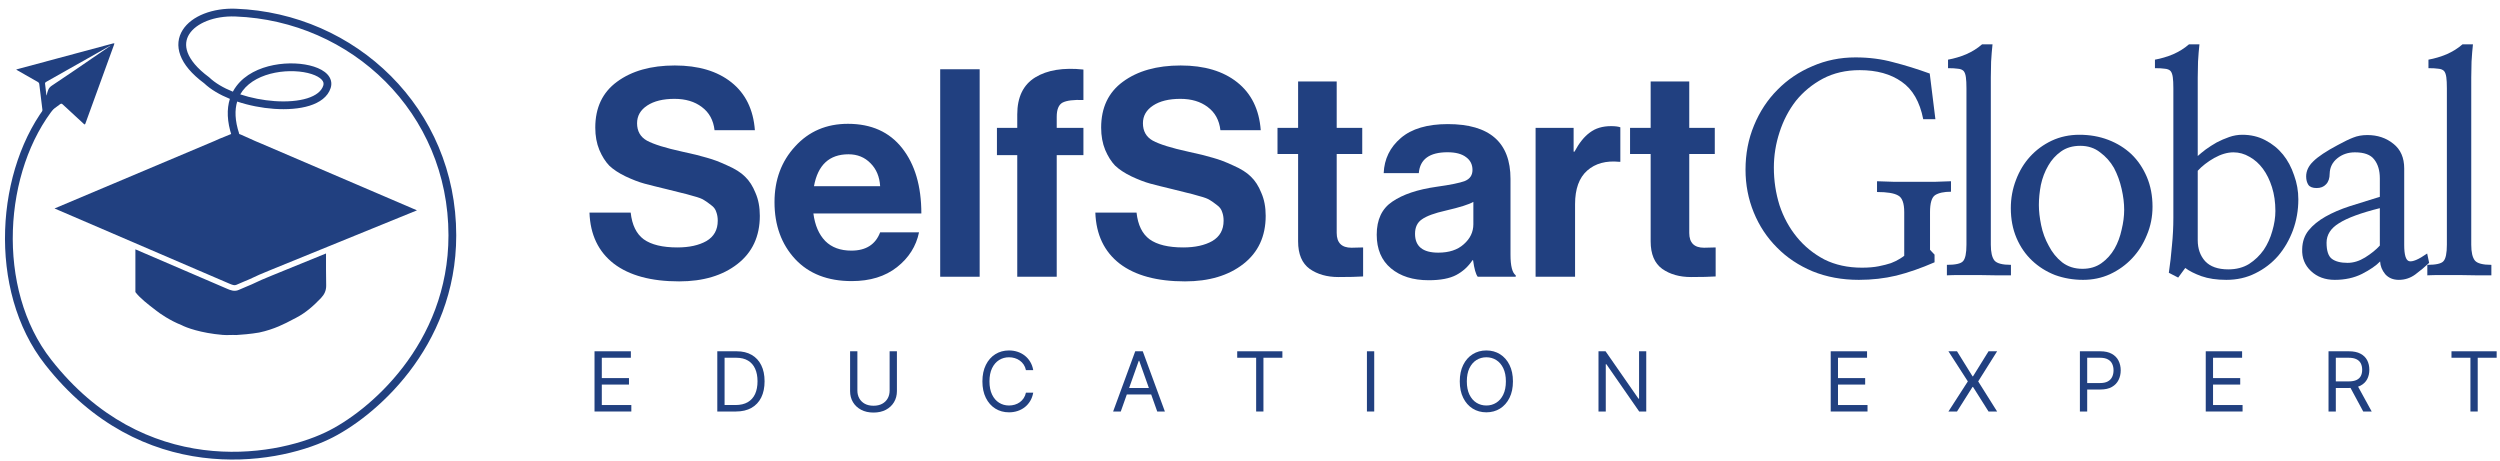 <?xml version="1.0" encoding="UTF-8"?> <svg xmlns="http://www.w3.org/2000/svg" width="244" height="45" viewBox="0 0 244 45" fill="none"><path d="M66.285 27.463C63.547 27.463 61.423 26.887 59.912 25.736C58.401 24.565 57.608 22.903 57.533 20.751H61.555C61.687 21.959 62.112 22.828 62.829 23.357C63.566 23.885 64.661 24.15 66.115 24.15C67.267 24.15 68.211 23.942 68.947 23.526C69.683 23.092 70.052 22.431 70.052 21.544C70.052 21.223 70.004 20.94 69.91 20.694C69.835 20.43 69.665 20.203 69.4 20.014C69.136 19.807 68.909 19.646 68.721 19.533C68.532 19.401 68.182 19.268 67.673 19.136C67.163 18.985 66.776 18.881 66.511 18.825C66.247 18.749 65.756 18.627 65.038 18.457C64.17 18.249 63.452 18.07 62.886 17.918C62.338 17.767 61.725 17.531 61.045 17.21C60.384 16.889 59.855 16.54 59.459 16.162C59.081 15.766 58.76 15.256 58.496 14.633C58.231 13.991 58.099 13.264 58.099 12.452C58.099 10.507 58.807 9.015 60.224 7.977C61.659 6.92 63.537 6.391 65.86 6.391C68.163 6.391 70.004 6.938 71.383 8.034C72.761 9.129 73.526 10.687 73.677 12.707H69.74C69.627 11.725 69.212 10.97 68.494 10.441C67.795 9.912 66.908 9.648 65.832 9.648C64.718 9.648 63.83 9.865 63.169 10.3C62.508 10.734 62.178 11.31 62.178 12.027C62.178 12.801 62.499 13.368 63.141 13.727C63.802 14.085 64.954 14.444 66.596 14.803C67.578 15.011 68.381 15.209 69.004 15.398C69.627 15.568 70.297 15.822 71.015 16.162C71.751 16.483 72.318 16.842 72.714 17.239C73.13 17.635 73.469 18.164 73.734 18.825C74.017 19.467 74.159 20.213 74.159 21.062C74.159 23.064 73.432 24.631 71.978 25.764C70.524 26.897 68.626 27.463 66.285 27.463Z" fill="#214080"></path><path d="M83.126 27.435C80.784 27.435 78.943 26.718 77.603 25.282C76.262 23.829 75.592 21.978 75.592 19.731C75.592 17.56 76.262 15.747 77.603 14.293C78.943 12.82 80.662 12.084 82.758 12.084C85.042 12.084 86.808 12.877 88.054 14.463C89.3 16.049 89.924 18.173 89.924 20.836H79.387C79.538 21.988 79.925 22.884 80.548 23.526C81.172 24.15 82.021 24.461 83.097 24.461C84.514 24.461 85.448 23.866 85.902 22.677H89.697C89.414 24.036 88.696 25.169 87.544 26.076C86.392 26.982 84.92 27.435 83.126 27.435ZM82.814 15.058C80.945 15.058 79.822 16.096 79.444 18.173H85.902C85.845 17.248 85.533 16.502 84.967 15.936C84.4 15.351 83.683 15.058 82.814 15.058Z" fill="#214080"></path><path d="M91.763 27.01V6.759H95.615V27.01H91.763Z" fill="#214080"></path><path d="M97.301 15.143V12.48H99.284V11.178C99.284 9.478 99.869 8.27 101.04 7.552C102.211 6.835 103.778 6.58 105.742 6.787V9.761C104.779 9.724 104.099 9.809 103.702 10.016C103.325 10.224 103.136 10.687 103.136 11.404V12.48H105.742V15.143H103.136V27.01H99.284V15.143H97.301Z" fill="#214080"></path><path d="M115.657 27.463C112.919 27.463 110.795 26.887 109.284 25.736C107.774 24.565 106.981 22.903 106.905 20.751H110.927C111.059 21.959 111.484 22.828 112.202 23.357C112.938 23.885 114.033 24.15 115.487 24.15C116.639 24.15 117.583 23.942 118.319 23.526C119.056 23.092 119.424 22.431 119.424 21.544C119.424 21.223 119.377 20.94 119.282 20.694C119.207 20.43 119.037 20.203 118.773 20.014C118.508 19.807 118.282 19.646 118.093 19.533C117.904 19.401 117.555 19.268 117.045 19.136C116.535 18.985 116.148 18.881 115.884 18.825C115.619 18.749 115.128 18.627 114.411 18.457C113.542 18.249 112.825 18.07 112.258 17.918C111.711 17.767 111.097 17.531 110.417 17.21C109.756 16.889 109.228 16.54 108.831 16.162C108.453 15.766 108.132 15.256 107.868 14.633C107.604 13.991 107.472 13.264 107.472 12.452C107.472 10.507 108.18 9.015 109.596 7.977C111.031 6.92 112.91 6.391 115.232 6.391C117.536 6.391 119.377 6.938 120.755 8.034C122.134 9.129 122.898 10.687 123.049 12.707H119.112C118.999 11.725 118.584 10.97 117.866 10.441C117.168 9.912 116.28 9.648 115.204 9.648C114.09 9.648 113.202 9.865 112.541 10.3C111.881 10.734 111.55 11.31 111.55 12.027C111.55 12.801 111.871 13.368 112.513 13.727C113.174 14.085 114.326 14.444 115.969 14.803C116.95 15.011 117.753 15.209 118.376 15.398C118.999 15.568 119.67 15.822 120.387 16.162C121.123 16.483 121.69 16.842 122.086 17.239C122.502 17.635 122.842 18.164 123.106 18.825C123.389 19.467 123.531 20.213 123.531 21.062C123.531 23.064 122.804 24.631 121.35 25.764C119.896 26.897 117.998 27.463 115.657 27.463Z" fill="#214080"></path><path d="M124.684 15.03V12.48H126.695V7.949H130.462V12.48H132.955V15.03H130.462V22.733C130.462 23.696 130.944 24.178 131.907 24.178L133.04 24.15V26.982C132.454 27.02 131.652 27.039 130.632 27.039C129.518 27.039 128.583 26.774 127.828 26.245C127.073 25.698 126.695 24.801 126.695 23.555V15.03H124.684Z" fill="#214080"></path><path d="M144.225 27.01C144.036 26.765 143.885 26.227 143.772 25.396H143.715C143.3 26.019 142.771 26.5 142.129 26.84C141.487 27.18 140.59 27.35 139.438 27.35C137.909 27.35 136.681 26.963 135.756 26.189C134.831 25.415 134.368 24.32 134.368 22.903C134.368 21.43 134.878 20.354 135.898 19.674C136.917 18.976 138.353 18.494 140.203 18.23C141.563 18.041 142.488 17.852 142.979 17.663C143.47 17.456 143.715 17.097 143.715 16.587C143.715 16.058 143.507 15.643 143.092 15.341C142.677 15.02 142.072 14.86 141.279 14.86C139.523 14.86 138.589 15.539 138.475 16.899H135.048C135.105 15.52 135.662 14.378 136.719 13.472C137.777 12.565 139.306 12.112 141.308 12.112C145.386 12.112 147.425 13.896 147.425 17.465V24.858C147.425 25.953 147.595 26.623 147.935 26.869V27.01H144.225ZM140.373 24.659C141.43 24.659 142.261 24.386 142.865 23.838C143.488 23.29 143.8 22.639 143.8 21.884V19.703C143.385 19.948 142.488 20.232 141.109 20.552C140.014 20.798 139.24 21.081 138.787 21.402C138.334 21.704 138.107 22.176 138.107 22.818C138.107 24.046 138.862 24.659 140.373 24.659Z" fill="#214080"></path><path d="M153.585 12.48V14.803H153.67C154.123 13.953 154.623 13.33 155.171 12.934C155.718 12.518 156.408 12.31 157.238 12.31C157.635 12.31 157.937 12.348 158.145 12.424V15.794H158.06C156.757 15.662 155.709 15.945 154.916 16.644C154.123 17.343 153.726 18.438 153.726 19.929V27.01H149.874V12.48H153.585Z" fill="#214080"></path><path d="M159.093 15.03V12.48H161.104V7.949H164.871V12.48H167.363V15.03H164.871V22.733C164.871 23.696 165.352 24.178 166.315 24.178L167.448 24.15V26.982C166.863 27.02 166.06 27.039 165.041 27.039C163.927 27.039 162.992 26.774 162.237 26.245C161.481 25.698 161.104 24.801 161.104 23.555V15.03H159.093Z" fill="#214080"></path><path d="M188.895 11.632H187.706C187.374 9.935 186.673 8.718 185.604 7.98C184.534 7.224 183.17 6.846 181.51 6.846C180.164 6.846 178.966 7.123 177.914 7.676C176.882 8.229 176.006 8.949 175.287 9.834C174.586 10.737 174.051 11.761 173.683 12.904C173.314 14.029 173.129 15.181 173.129 16.361C173.129 17.634 173.314 18.86 173.683 20.04C174.07 21.202 174.632 22.234 175.37 23.138C176.107 24.041 177.002 24.77 178.053 25.323C179.122 25.858 180.348 26.125 181.731 26.125C182.358 26.125 182.902 26.079 183.363 25.987C183.824 25.895 184.221 25.793 184.553 25.683C184.885 25.553 185.152 25.424 185.355 25.295C185.576 25.166 185.742 25.056 185.853 24.963V20.704C185.853 19.819 185.65 19.275 185.244 19.072C184.857 18.851 184.175 18.74 183.197 18.74V17.689C183.658 17.707 184.212 17.726 184.857 17.744C185.521 17.744 186.194 17.744 186.876 17.744C187.558 17.744 188.213 17.744 188.84 17.744C189.467 17.726 189.992 17.707 190.417 17.689V18.712C189.734 18.712 189.218 18.823 188.868 19.044C188.536 19.266 188.37 19.819 188.37 20.704V24.383L188.812 24.853V25.6C187.503 26.171 186.258 26.605 185.078 26.9C183.917 27.176 182.7 27.314 181.427 27.314C179.786 27.314 178.283 27.038 176.919 26.485C175.554 25.913 174.392 25.139 173.434 24.161C172.456 23.184 171.7 22.041 171.166 20.732C170.631 19.422 170.363 18.03 170.363 16.555C170.363 15.006 170.64 13.568 171.193 12.24C171.746 10.894 172.512 9.732 173.489 8.755C174.448 7.778 175.582 7.012 176.891 6.459C178.2 5.888 179.602 5.602 181.095 5.602C182.405 5.602 183.631 5.758 184.774 6.072C185.936 6.367 187.125 6.736 188.342 7.178L188.895 11.632Z" fill="#214080"></path><path d="M191.926 8.617C191.926 8.156 191.907 7.796 191.87 7.538C191.833 7.261 191.76 7.059 191.649 6.929C191.52 6.8 191.336 6.727 191.096 6.708C190.856 6.671 190.533 6.653 190.128 6.653V5.823C190.736 5.712 191.326 5.537 191.898 5.298C192.488 5.039 193.004 4.717 193.447 4.329H194.47C194.415 4.827 194.369 5.39 194.332 6.017C194.314 6.625 194.304 7.141 194.304 7.566V23.885C194.304 24.622 194.424 25.139 194.664 25.434C194.904 25.71 195.438 25.849 196.268 25.849V26.872C195.881 26.872 195.402 26.872 194.83 26.872C194.258 26.854 193.677 26.844 193.087 26.844C192.497 26.844 191.926 26.844 191.372 26.844C190.819 26.844 190.368 26.854 190.017 26.872V25.849C190.865 25.849 191.391 25.729 191.594 25.489C191.815 25.249 191.926 24.715 191.926 23.885V8.617Z" fill="#214080"></path><path d="M210.086 20.178C210.086 21.156 209.901 22.078 209.533 22.944C209.182 23.811 208.703 24.567 208.094 25.212C207.486 25.858 206.767 26.374 205.937 26.761C205.126 27.13 204.25 27.314 203.309 27.314C202.35 27.314 201.438 27.158 200.571 26.844C199.723 26.512 198.976 26.042 198.331 25.434C197.685 24.825 197.178 24.088 196.809 23.221C196.44 22.354 196.256 21.386 196.256 20.317C196.256 19.358 196.422 18.445 196.754 17.578C197.086 16.693 197.547 15.928 198.137 15.283C198.727 14.637 199.428 14.121 200.239 13.734C201.069 13.346 201.972 13.153 202.95 13.153C203.964 13.153 204.904 13.319 205.771 13.651C206.638 13.983 207.394 14.453 208.039 15.061C208.666 15.67 209.164 16.407 209.533 17.274C209.901 18.141 210.086 19.109 210.086 20.178ZM207.32 20.483C207.32 19.837 207.237 19.155 207.071 18.436C206.905 17.698 206.656 17.016 206.324 16.389C205.974 15.78 205.522 15.273 204.969 14.868C204.434 14.444 203.789 14.232 203.033 14.232C202.295 14.232 201.668 14.416 201.152 14.785C200.635 15.153 200.221 15.614 199.907 16.168C199.575 16.739 199.335 17.366 199.188 18.049C199.059 18.731 198.994 19.385 198.994 20.012C198.994 20.602 199.068 21.257 199.216 21.976C199.363 22.695 199.612 23.368 199.962 23.995C200.294 24.641 200.728 25.175 201.262 25.6C201.816 26.024 202.479 26.236 203.254 26.236C203.973 26.236 204.591 26.051 205.107 25.683C205.623 25.314 206.048 24.844 206.379 24.272C206.693 23.719 206.923 23.101 207.071 22.419C207.237 21.736 207.32 21.091 207.32 20.483Z" fill="#214080"></path><path d="M214.665 4.329C214.61 4.827 214.564 5.39 214.527 6.017C214.508 6.625 214.499 7.141 214.499 7.566V15.227C214.702 15.043 214.96 14.831 215.274 14.591C215.606 14.351 215.965 14.121 216.352 13.9C216.74 13.697 217.145 13.522 217.569 13.374C217.993 13.227 218.418 13.153 218.842 13.153C219.672 13.153 220.418 13.328 221.082 13.678C221.764 14.029 222.345 14.499 222.825 15.089C223.286 15.661 223.645 16.334 223.903 17.108C224.18 17.864 224.318 18.648 224.318 19.459C224.318 20.51 224.143 21.515 223.793 22.474C223.442 23.415 222.963 24.244 222.354 24.963C221.728 25.683 220.981 26.254 220.114 26.678C219.266 27.102 218.325 27.314 217.293 27.314C216.352 27.314 215.541 27.195 214.859 26.955C214.195 26.715 213.669 26.448 213.282 26.153L212.591 27.093L211.678 26.623C211.807 25.756 211.908 24.871 211.982 23.968C212.074 23.064 212.12 22.161 212.12 21.257V8.617C212.12 8.156 212.102 7.796 212.065 7.538C212.028 7.261 211.954 7.059 211.844 6.929C211.715 6.8 211.53 6.727 211.291 6.708C211.051 6.671 210.728 6.653 210.323 6.653V5.823C210.931 5.712 211.521 5.537 212.093 5.298C212.683 5.039 213.199 4.717 213.642 4.329H214.665ZM214.499 23.442C214.499 24.272 214.739 24.954 215.218 25.489C215.716 26.024 216.472 26.291 217.486 26.291C218.261 26.291 218.934 26.116 219.506 25.766C220.077 25.397 220.557 24.936 220.944 24.383C221.313 23.829 221.589 23.221 221.774 22.557C221.976 21.875 222.078 21.22 222.078 20.593C222.078 19.745 221.967 18.971 221.746 18.27C221.525 17.569 221.23 16.97 220.861 16.472C220.492 15.974 220.059 15.587 219.561 15.31C219.063 15.015 218.537 14.868 217.984 14.868C217.394 14.868 216.767 15.052 216.103 15.421C215.458 15.79 214.923 16.205 214.499 16.666V23.442Z" fill="#214080"></path><path d="M232.272 20.317C230.428 20.778 229.1 21.266 228.289 21.783C227.478 22.28 227.072 22.917 227.072 23.691C227.072 24.484 227.247 25.009 227.598 25.268C227.948 25.526 228.455 25.655 229.119 25.655C229.691 25.655 230.262 25.48 230.834 25.129C231.424 24.761 231.903 24.373 232.272 23.968V20.317ZM237.085 25.655C236.679 26.042 236.227 26.42 235.73 26.789C235.25 27.139 234.715 27.314 234.125 27.314C233.572 27.314 233.13 27.13 232.798 26.761C232.484 26.374 232.318 25.959 232.3 25.517C231.913 25.922 231.322 26.328 230.53 26.734C229.755 27.121 228.87 27.314 227.874 27.314C226.934 27.314 226.159 27.029 225.551 26.457C224.942 25.885 224.656 25.166 224.693 24.3C224.712 23.581 224.924 22.972 225.33 22.474C225.735 21.976 226.279 21.534 226.961 21.146C227.644 20.759 228.437 20.418 229.34 20.123C230.262 19.828 231.239 19.524 232.272 19.21V17.412C232.272 16.638 232.088 16.02 231.719 15.559C231.369 15.098 230.742 14.868 229.838 14.868C229.174 14.868 228.603 15.061 228.123 15.449C227.644 15.836 227.395 16.334 227.376 16.942C227.376 17.403 227.256 17.753 227.017 17.993C226.796 18.233 226.491 18.353 226.104 18.353C225.717 18.353 225.449 18.251 225.302 18.049C225.154 17.827 225.081 17.551 225.081 17.219C225.081 16.684 225.311 16.195 225.772 15.753C226.233 15.292 227.035 14.757 228.178 14.149C228.787 13.817 229.285 13.577 229.672 13.429C230.078 13.264 230.539 13.181 231.055 13.181C232.051 13.181 232.899 13.466 233.6 14.038C234.3 14.591 234.651 15.393 234.651 16.444V23.912C234.651 24.871 234.808 25.397 235.121 25.489C235.453 25.581 236.043 25.332 236.891 24.742L237.085 25.655Z" fill="#214080"></path><path d="M238.815 8.617C238.815 8.156 238.797 7.796 238.76 7.538C238.723 7.261 238.649 7.059 238.539 6.929C238.41 6.8 238.225 6.727 237.985 6.708C237.746 6.671 237.423 6.653 237.017 6.653V5.823C237.626 5.712 238.216 5.537 238.788 5.298C239.378 5.039 239.894 4.717 240.337 4.329H241.36C241.305 4.827 241.258 5.39 241.222 6.017C241.203 6.625 241.194 7.141 241.194 7.566V23.885C241.194 24.622 241.314 25.139 241.554 25.434C241.793 25.71 242.328 25.849 243.158 25.849V26.872C242.771 26.872 242.291 26.872 241.719 26.872C241.148 26.854 240.567 26.844 239.977 26.844C239.387 26.844 238.815 26.844 238.262 26.844C237.709 26.844 237.257 26.854 236.907 26.872V25.849C237.755 25.849 238.28 25.729 238.483 25.489C238.705 25.249 238.815 24.715 238.815 23.885V8.617Z" fill="#214080"></path><path d="M58.025 40.163V34.285H61.572V34.916H58.736V36.902H61.388V37.534H58.736V39.531H61.618V40.163H58.025Z" fill="#214080"></path><path d="M71.822 40.163H70.008V34.285H71.902C72.472 34.285 72.96 34.402 73.366 34.638C73.771 34.871 74.082 35.207 74.298 35.645C74.515 36.081 74.623 36.604 74.623 37.212C74.623 37.825 74.514 38.352 74.296 38.794C74.077 39.234 73.76 39.572 73.343 39.81C72.925 40.045 72.418 40.163 71.822 40.163ZM70.719 39.531H71.776C72.262 39.531 72.664 39.438 72.984 39.25C73.303 39.062 73.542 38.796 73.699 38.449C73.856 38.103 73.934 37.691 73.934 37.212C73.934 36.738 73.856 36.329 73.701 35.987C73.546 35.642 73.315 35.378 73.007 35.195C72.699 35.009 72.315 34.916 71.856 34.916H70.719V39.531Z" fill="#214080"></path><path d="M86.827 34.285H87.539V38.177C87.539 38.578 87.444 38.937 87.254 39.253C87.067 39.567 86.802 39.815 86.46 39.996C86.117 40.176 85.715 40.266 85.254 40.266C84.793 40.266 84.391 40.176 84.049 39.996C83.706 39.815 83.44 39.567 83.251 39.253C83.063 38.937 82.969 38.578 82.969 38.177V34.285H83.681V38.119C83.681 38.406 83.744 38.662 83.871 38.886C83.997 39.108 84.177 39.283 84.41 39.411C84.646 39.537 84.927 39.6 85.254 39.6C85.581 39.6 85.862 39.537 86.098 39.411C86.333 39.283 86.513 39.108 86.637 38.886C86.764 38.662 86.827 38.406 86.827 38.119V34.285Z" fill="#214080"></path><path d="M100.843 36.122H100.131C100.089 35.917 100.015 35.737 99.91 35.582C99.807 35.427 99.68 35.297 99.531 35.192C99.384 35.085 99.22 35.004 99.04 34.951C98.861 34.897 98.673 34.87 98.478 34.87C98.122 34.87 97.799 34.96 97.511 35.14C97.224 35.32 96.995 35.585 96.825 35.935C96.656 36.285 96.572 36.715 96.572 37.224C96.572 37.733 96.656 38.162 96.825 38.512C96.995 38.863 97.224 39.128 97.511 39.307C97.799 39.487 98.122 39.577 98.478 39.577C98.673 39.577 98.861 39.55 99.04 39.497C99.22 39.443 99.384 39.364 99.531 39.259C99.68 39.151 99.807 39.02 99.91 38.865C100.015 38.709 100.089 38.529 100.131 38.326H100.843C100.789 38.626 100.692 38.895 100.55 39.132C100.408 39.37 100.232 39.572 100.022 39.738C99.811 39.903 99.575 40.028 99.313 40.114C99.053 40.2 98.774 40.243 98.478 40.243C97.977 40.243 97.531 40.121 97.14 39.876C96.75 39.631 96.443 39.283 96.219 38.831C95.995 38.379 95.883 37.844 95.883 37.224C95.883 36.604 95.995 36.068 96.219 35.617C96.443 35.165 96.75 34.817 97.14 34.572C97.531 34.327 97.977 34.204 98.478 34.204C98.774 34.204 99.053 34.248 99.313 34.334C99.575 34.42 99.811 34.546 100.022 34.712C100.232 34.877 100.408 35.078 100.55 35.315C100.692 35.55 100.789 35.819 100.843 36.122Z" fill="#214080"></path><path d="M109.387 40.163H108.641L110.799 34.285H111.534L113.692 40.163H112.946L111.189 35.215H111.143L109.387 40.163ZM109.662 37.867H112.67V38.498H109.662V37.867Z" fill="#214080"></path><path d="M120.752 34.916V34.285H125.161V34.916H123.312V40.163H122.6V34.916H120.752Z" fill="#214080"></path><path d="M134.124 34.285V40.163H133.412V34.285H134.124Z" fill="#214080"></path><path d="M147.663 37.224C147.663 37.844 147.551 38.379 147.327 38.831C147.103 39.283 146.796 39.631 146.406 39.876C146.016 40.121 145.57 40.243 145.069 40.243C144.567 40.243 144.121 40.121 143.731 39.876C143.341 39.631 143.034 39.283 142.81 38.831C142.586 38.379 142.474 37.844 142.474 37.224C142.474 36.604 142.586 36.068 142.81 35.617C143.034 35.165 143.341 34.817 143.731 34.572C144.121 34.327 144.567 34.204 145.069 34.204C145.57 34.204 146.016 34.327 146.406 34.572C146.796 34.817 147.103 35.165 147.327 35.617C147.551 36.068 147.663 36.604 147.663 37.224ZM146.974 37.224C146.974 36.715 146.889 36.285 146.719 35.935C146.55 35.585 146.322 35.32 146.033 35.14C145.746 34.96 145.424 34.87 145.069 34.87C144.713 34.87 144.39 34.96 144.101 35.14C143.814 35.32 143.586 35.585 143.415 35.935C143.247 36.285 143.163 36.715 143.163 37.224C143.163 37.733 143.247 38.162 143.415 38.512C143.586 38.863 143.814 39.128 144.101 39.307C144.39 39.487 144.713 39.577 145.069 39.577C145.424 39.577 145.746 39.487 146.033 39.307C146.322 39.128 146.55 38.863 146.719 38.512C146.889 38.162 146.974 37.733 146.974 37.224Z" fill="#214080"></path><path d="M160.674 34.285V40.163H159.985L156.782 35.548H156.724V40.163H156.013V34.285H156.702L159.916 38.911H159.973V34.285H160.674Z" fill="#214080"></path><path d="M178.677 40.163V34.285H182.224V34.916H179.388V36.902H182.04V37.534H179.388V39.531H182.27V40.163H178.677Z" fill="#214080"></path><path d="M191.004 34.285L192.52 36.73H192.566L194.081 34.285H194.919L193.071 37.224L194.919 40.163H194.081L192.566 37.763H192.52L191.004 40.163H190.166L192.06 37.224L190.166 34.285H191.004Z" fill="#214080"></path><path d="M202.998 40.163V34.285H204.984C205.445 34.285 205.822 34.368 206.115 34.535C206.41 34.699 206.628 34.922 206.769 35.203C206.911 35.484 206.982 35.798 206.982 36.145C206.982 36.491 206.911 36.806 206.769 37.089C206.63 37.372 206.414 37.598 206.121 37.766C205.828 37.933 205.453 38.016 204.996 38.016H203.572V37.385H204.973C205.288 37.385 205.542 37.33 205.733 37.221C205.925 37.112 206.063 36.965 206.149 36.779C206.237 36.591 206.281 36.38 206.281 36.145C206.281 35.909 206.237 35.699 206.149 35.513C206.063 35.328 205.924 35.182 205.73 35.077C205.537 34.97 205.281 34.916 204.961 34.916H203.71V40.163H202.998Z" fill="#214080"></path><path d="M215.281 40.163V34.285H218.829V34.916H215.993V36.902H218.645V37.534H215.993V39.531H218.875V40.163H215.281Z" fill="#214080"></path><path d="M227.264 40.163V34.285H229.25C229.71 34.285 230.087 34.363 230.381 34.52C230.676 34.675 230.894 34.888 231.036 35.16C231.177 35.432 231.248 35.741 231.248 36.087C231.248 36.434 231.177 36.741 231.036 37.008C230.894 37.276 230.677 37.487 230.384 37.64C230.091 37.791 229.717 37.867 229.262 37.867H227.655V37.224H229.239C229.553 37.224 229.805 37.178 229.997 37.086C230.19 36.994 230.33 36.864 230.416 36.696C230.504 36.525 230.548 36.322 230.548 36.087C230.548 35.852 230.504 35.646 230.416 35.47C230.328 35.294 230.187 35.158 229.994 35.063C229.801 34.965 229.545 34.916 229.227 34.916H227.976V40.163H227.264ZM230.031 37.522L231.478 40.163H230.651L229.227 37.522H230.031Z" fill="#214080"></path><path d="M239.265 34.916V34.285H243.674V34.916H241.825V40.163H241.114V34.916H239.265Z" fill="#214080"></path><path fill-rule="evenodd" clip-rule="evenodd" d="M23.52 13.143C23.812 13.264 24.1 13.396 24.387 13.529C24.74 13.691 25.092 13.854 25.453 13.994L40.696 20.529L26.377 26.365L26.373 26.367C26.215 26.434 26.053 26.501 25.888 26.569C25.506 26.726 25.111 26.888 24.734 27.076C24.475 27.205 24.204 27.318 23.923 27.433L23.85 27.463C23.595 27.568 23.331 27.676 23.074 27.797C22.888 27.885 22.694 27.812 22.37 27.675L22.369 27.675L5.322 20.346L20.976 13.743C21.264 13.6 21.566 13.482 21.869 13.363C22.101 13.272 22.334 13.181 22.56 13.079C22.922 12.915 23.219 13.018 23.52 13.143ZM13.214 24.335V28.505C13.631 29.074 14.506 29.745 14.981 30.109C15.082 30.186 15.165 30.25 15.222 30.296C15.584 30.589 16.59 31.286 17.712 31.727C18.164 31.972 19.601 32.507 21.725 32.686C21.962 32.71 22.201 32.703 22.44 32.697C22.645 32.692 22.85 32.687 23.053 32.7C23.473 32.677 24.508 32.596 25.294 32.455C26.771 32.142 27.859 31.563 28.51 31.216C28.665 31.134 28.795 31.065 28.899 31.015C29.845 30.527 30.616 29.837 31.336 29.079C31.656 28.743 31.845 28.358 31.835 27.848C31.816 26.816 31.816 25.783 31.819 24.739L26.588 26.87L26.586 26.871C26.414 26.945 26.244 27.015 26.075 27.084C25.702 27.238 25.337 27.388 24.979 27.566C24.699 27.706 24.411 27.825 24.131 27.94L24.06 27.97C23.802 28.075 23.551 28.178 23.307 28.293C22.885 28.491 22.467 28.313 22.203 28.2C22.193 28.195 22.183 28.191 22.173 28.187C22.167 28.185 22.162 28.182 22.156 28.18L22.155 28.179L13.214 24.335Z" fill="#214080"></path><path fill-rule="evenodd" clip-rule="evenodd" d="M18.315 5.137C18.579 5.843 19.215 6.659 20.393 7.53L20.413 7.545L20.43 7.561C21.002 8.107 21.805 8.577 22.727 8.948C22.828 8.757 22.943 8.576 23.072 8.405C23.93 7.259 25.316 6.623 26.709 6.351C28.103 6.078 29.565 6.157 30.638 6.503C31.172 6.675 31.645 6.924 31.958 7.262C32.286 7.618 32.435 8.076 32.275 8.582C31.995 9.467 31.184 10.014 30.212 10.318C29.233 10.624 28.01 10.712 26.748 10.623C25.56 10.54 24.304 10.298 23.149 9.911C22.902 10.729 22.916 11.762 23.348 13.059L22.628 13.299C22.148 11.857 22.124 10.644 22.435 9.649C21.449 9.25 20.571 8.739 19.924 8.126C18.69 7.211 17.936 6.291 17.605 5.402C17.265 4.492 17.378 3.64 17.829 2.926C18.706 1.54 20.79 0.768 23.002 0.851C34.71 1.29 44.529 10.569 44.529 22.968C44.529 33.999 36.428 40.835 32.077 42.889L32.075 42.89L31.913 42.547L32.077 42.889C26.749 45.431 13.768 47.518 4.407 35.583L4.407 35.583L4.705 35.349L4.407 35.583C1.55 31.953 0.343 27.14 0.5 22.449C0.656 17.759 2.176 13.143 4.833 9.899L5.42 10.38C2.889 13.471 1.41 17.916 1.258 22.474C1.106 27.032 2.282 31.656 5.003 35.114L5.003 35.115C14.069 46.673 26.616 44.654 31.75 42.204L31.752 42.204C35.942 40.226 43.771 33.607 43.771 22.968C43.771 11.002 34.299 2.034 22.974 1.609C20.891 1.531 19.141 2.271 18.47 3.332C18.148 3.842 18.058 4.447 18.315 5.137ZM23.448 9.211C24.508 9.56 25.674 9.788 26.801 9.867C28.005 9.951 29.126 9.863 29.986 9.594C30.855 9.322 31.38 8.894 31.552 8.353C31.617 8.146 31.573 7.964 31.4 7.777C31.212 7.573 30.877 7.377 30.406 7.225C29.47 6.924 28.14 6.844 26.854 7.095C25.566 7.347 24.384 7.918 23.679 8.859C23.596 8.97 23.518 9.088 23.448 9.211Z" fill="#214080"></path><path d="M1.576 6.786C1.678 6.757 1.752 6.735 1.827 6.715C4.897 5.889 7.968 5.063 11.039 4.238C11.081 4.231 11.123 4.227 11.165 4.227C11.159 4.267 11.149 4.306 11.138 4.344C10.205 6.911 9.272 9.479 8.339 12.046C8.296 12.163 8.264 12.172 8.172 12.086C7.488 11.452 6.799 10.825 6.117 10.189C6.024 10.102 5.963 10.098 5.862 10.173C5.351 10.553 4.833 10.925 4.32 11.303C4.237 11.365 4.217 11.351 4.205 11.252C4.083 10.229 3.958 9.206 3.83 8.184C3.824 8.151 3.811 8.119 3.792 8.09C3.773 8.062 3.749 8.038 3.721 8.019C3.049 7.63 2.372 7.248 1.697 6.864C1.665 6.845 1.635 6.824 1.576 6.786ZM4.532 9.324C4.541 9.311 4.549 9.298 4.555 9.283C4.563 9.256 4.569 9.228 4.576 9.201C4.659 8.882 4.715 8.587 5.046 8.368C6.602 7.341 8.133 6.277 9.673 5.226C10.041 4.974 10.408 4.723 10.776 4.47C10.766 4.468 10.757 4.468 10.747 4.47C10.738 4.472 10.729 4.476 10.721 4.481C9.994 4.891 9.268 5.301 8.542 5.711C7.188 6.474 5.835 7.238 4.483 8.003C4.441 8.027 4.389 8.092 4.393 8.132C4.432 8.523 4.482 8.913 4.532 9.324Z" fill="#214080"></path></svg> 